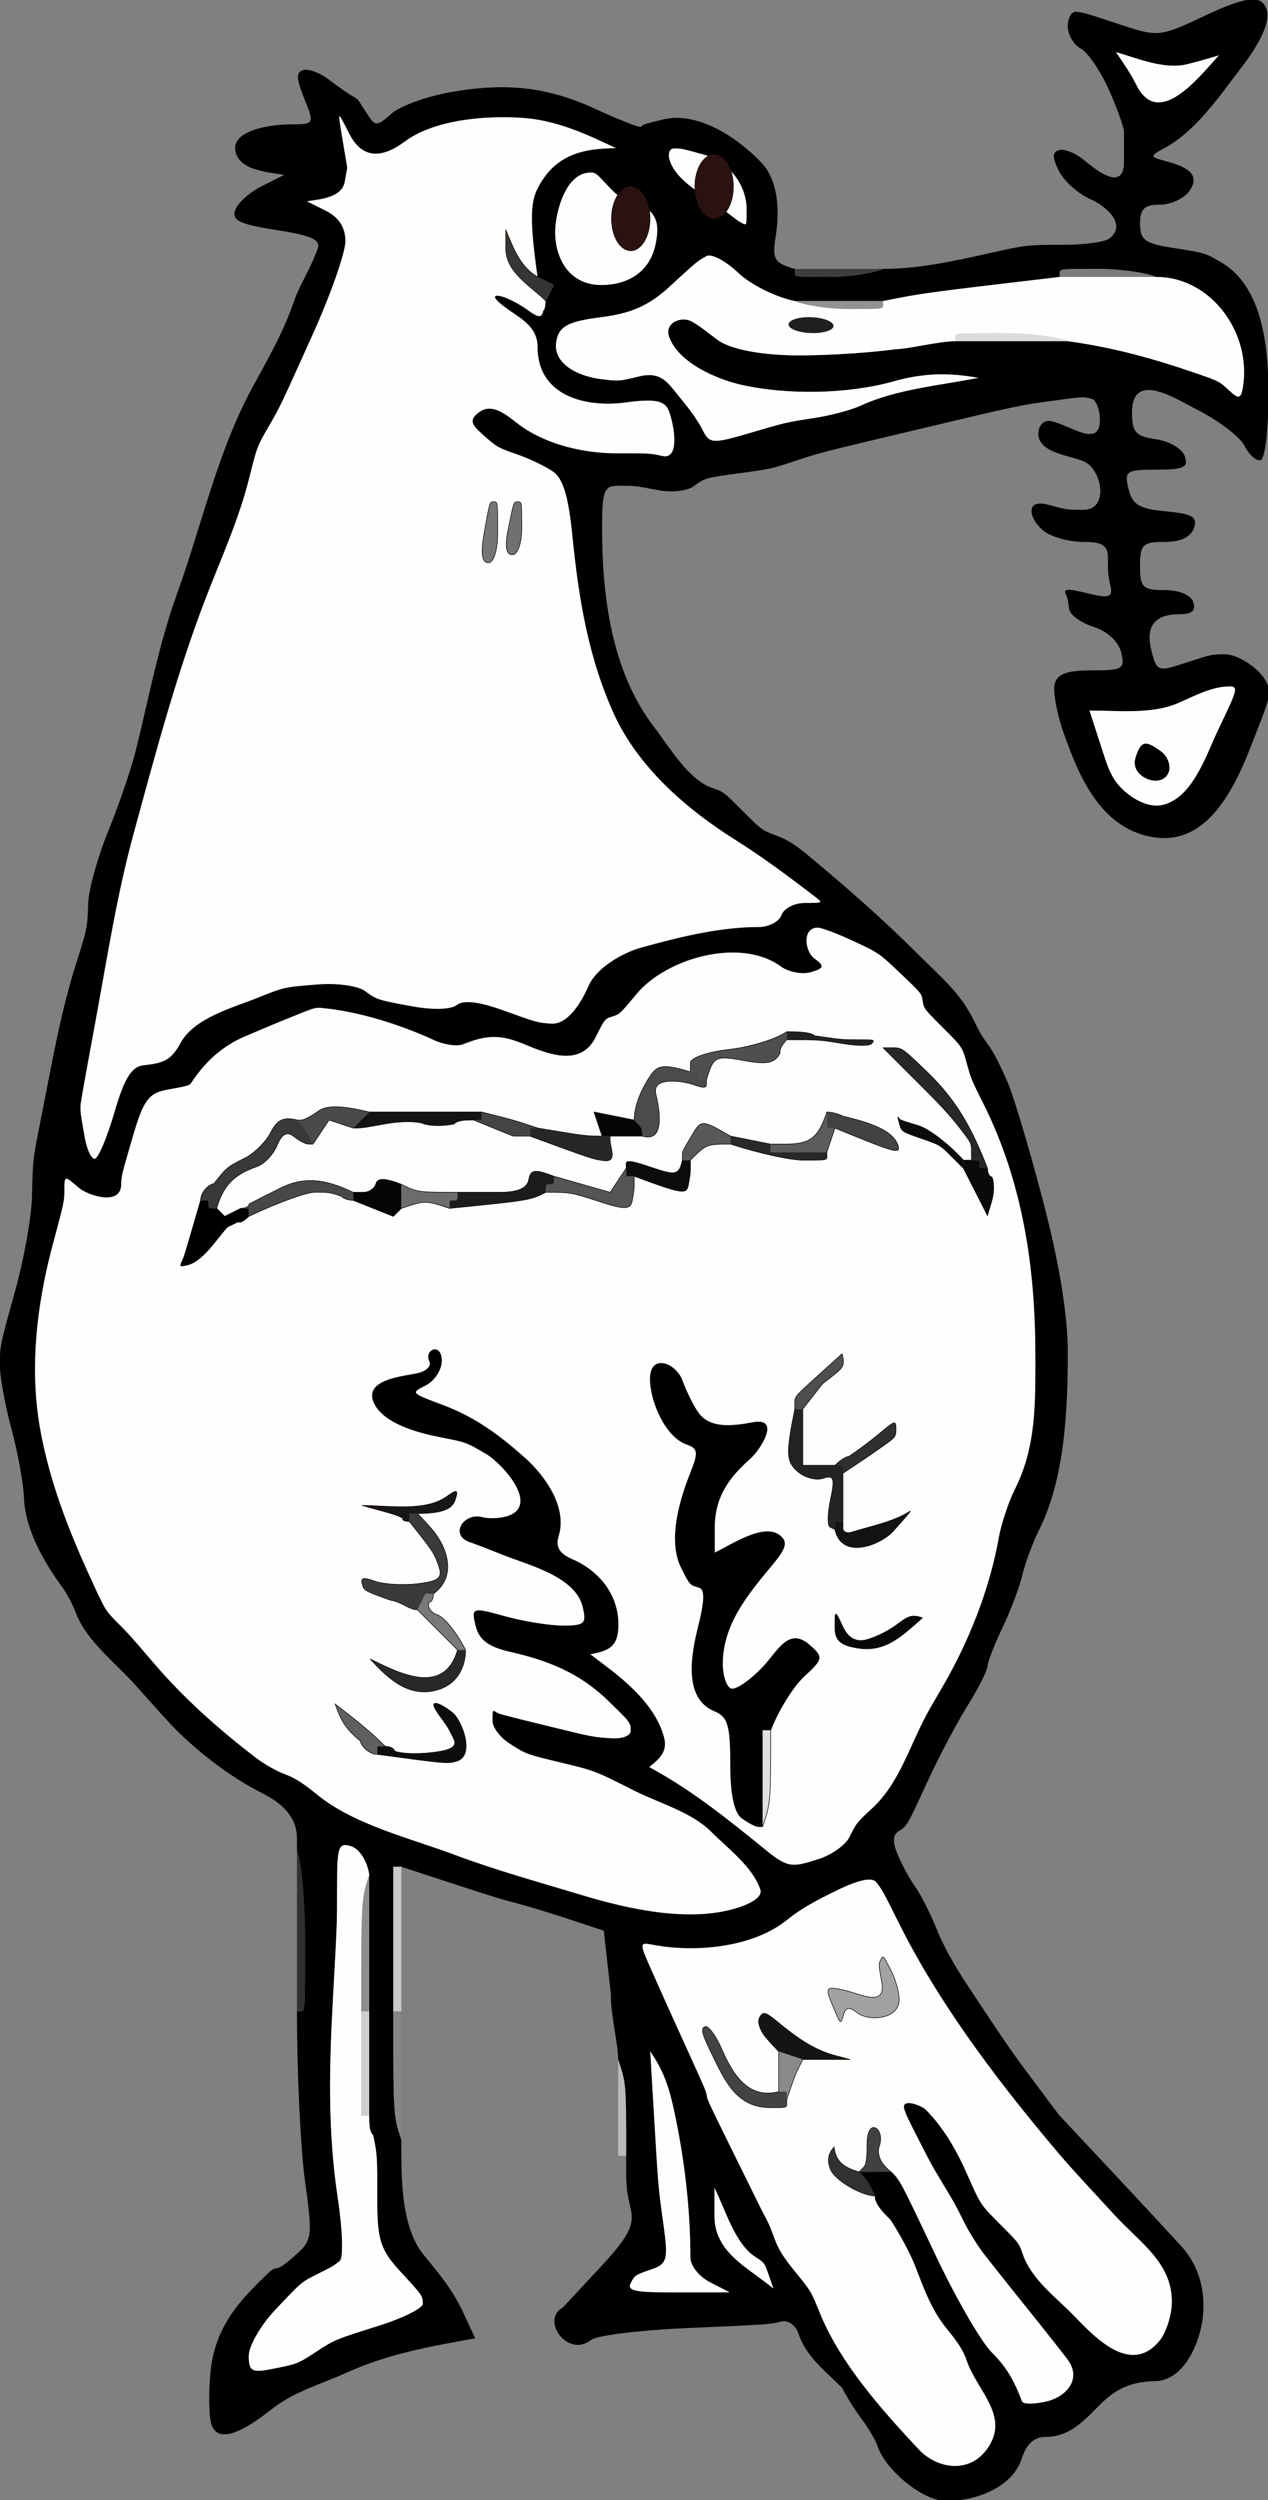 <?xml version="1.0" encoding="UTF-8" standalone="no"?>
<svg version="1.1" xmlns="http://www.w3.org/2000/svg" xmlns:xlink="http://www.w3.org/1999/xlink" width="270.72" height="533.76">
	<rect width="100%" height="100%" fill="#808080" stroke="none"/>
	<g id="dp_dp001" transform="matrix(1,0,0,1,-207.456,-215.157)">
		<path id="dp_path002" fill="black" fill-rule="evenodd" d="M 341.143,675.428 C 341.143,682.464 341.143,682.464 342.128,686.828 C 342.92,690.337 341.597,692.817 335.36,699.505 L 327.608,707.821 C 322.829,710.391 328.596,718.716 333.668,714.731 C 334.876,713.781 343.953,712.651 353.841,712.217 C 371.821,711.428 371.821,711.428 374.349,710.788 C 375.741,710.436 377.364,711.633 377.957,713.449 C 379.537,718.285 383.74,721.455 387.249,724.964 C 388.544,727.429 389.955,729.664 391.625,731.911 C 392.989,733.747 394.439,736.259 394.844,737.492 C 396.423,742.291 404.304,749.143 409.559,749.143 C 415.513,749.143 423.591,746.351 425.584,740.101 C 426.589,736.955 428.261,735.428 430.707,735.428 C 435.848,735.428 438.813,732.044 442.285,728.572 C 445.792,725.064 449.069,723.639 454.032,723.544 C 460.452,723.423 463.793,714.861 464.28,709.677 C 464.816,703.976 463.407,698.789 459.516,694.551 C 450.928,685.195 442.201,675.963 433.536,666.677 L 430.964,663.249 C 428.392,659.821 428.392,659.821 425.911,656.481 C 422.012,651.236 418.481,645.723 414.857,640.285 C 411.967,635.951 409.373,631.783 407.392,626.913 C 406.031,623.568 404.029,619.612 402.944,618.12 C 401.86,616.628 400.181,613.585 399.215,611.357 C 397.989,608.533 398.015,606.949 399.299,606.135 C 401.143,604.964 401.143,604.964 405.428,595.625 C 407.785,590.488 411.603,583.24 413.911,579.519 C 416.452,575.419 418.177,572.004 418.285,570.857 C 418.384,569.816 419.844,566.089 421.529,562.576 C 423.215,559.064 425.104,554.049 425.725,551.435 C 426.348,548.817 427.973,544.444 429.339,541.715 C 434.855,530.681 435.428,515.855 435.428,503.821 C 435.428,496.012 433.632,484.936 430.285,472.107 C 427.457,461.264 424.065,449.793 422.748,446.617 C 421.431,443.441 419.58,439.779 418.633,438.479 C 416.915,436.115 416.915,436.115 415.129,432.544 C 412.367,427.02 407.876,423.304 403.536,418.964 C 396.051,411.48 388.204,404.599 380.053,397.839 C 377.127,395.412 375.596,394.455 373.196,393.553 C 370.107,392.392 370.107,392.392 366,388.285 C 361.893,384.179 361.893,384.179 359.651,383.441 C 354.453,381.732 350.355,374.6 347.129,370.408 C 338.017,358.564 336,342.447 336,327.939 C 336,319.923 336.413,318.857 339.519,318.857 C 343.036,318.857 343.036,318.857 348.053,319.819 C 350.813,320.347 354.18,319.973 355.533,318.989 C 357.996,317.199 357.996,317.199 365.088,316.224 C 372.179,315.249 372.179,315.249 377.323,313.536 C 382.464,311.821 382.464,311.821 403.715,306.768 C 424.964,301.715 424.964,301.715 431.864,300.767 C 438.763,299.819 438.763,299.819 440.524,300.299 C 441.493,300.563 442.285,302.609 442.285,304.847 C 442.285,311.177 435.408,305.508 431.519,305.031 C 430.212,304.871 429.143,306.103 429.143,307.768 C 429.143,311.923 436.072,312.391 438.947,313.705 C 442.743,315.44 444.308,324 438.768,324 C 435.249,324 435.249,324 431.339,322.941 C 425.835,321.451 427.407,326.425 430.464,328.649 C 432.133,329.864 435.863,330.857 438.751,330.857 C 442.857,330.857 444,331.603 444,334.285 C 444,337.715 444,337.715 444.572,340.437 C 445.04,342.673 444.181,342.928 439.772,341.861 C 436.817,341.147 434.4,340.561 434.915,341.799 C 435.428,343.036 435.428,343.036 435.741,345.235 C 435.913,346.444 438.263,348.139 440.963,349 C 443.881,349.932 446.256,352.132 446.821,354.427 C 447.693,357.968 447.179,358.285 440.559,358.285 C 435.185,358.285 433.161,359.032 432.625,361.208 C 432.231,362.815 433.085,367.484 434.525,371.583 C 437.759,380.787 442.308,391.82 453.329,393.845 C 465.496,396.081 471.341,382.691 474.768,373.893 C 478.107,365.323 478.107,365.323 478.357,363.177 C 478.801,359.375 472.34,354.857 469.031,354.857 C 466.107,354.857 466.107,354.857 460.259,356.776 C 454.647,358.619 454.367,358.504 453.253,353.903 C 451.952,348.525 454.3,346.285 459.405,346.285 C 461.961,346.285 462.843,345.483 462.231,343.715 C 461.701,342.183 459.22,341.143 456.099,341.143 C 451.417,341.143 450.857,340.593 450.857,336 C 450.857,331.407 451.417,330.857 456.099,330.857 C 459.508,330.857 461.696,329.831 462.356,327.923 C 463.187,325.524 462.095,324.867 456.384,324.331 C 450.688,323.795 449.212,322.912 448.399,319.552 C 447.468,315.708 447.875,315.428 454.404,315.428 C 460.213,315.428 461.237,314.939 460.411,312.549 C 459.863,310.967 457.103,309.341 454.279,308.937 C 449.927,308.316 449.143,307.448 449.143,303.245 C 449.143,294.117 458.528,300.339 462.947,302.572 C 467.612,304.928 472.216,308.431 473.177,310.355 C 474.139,312.277 475.681,313.645 476.605,313.393 C 477.529,313.141 478.285,306.899 478.285,299.52 C 478.285,290.365 477.408,276.632 468.275,271.229 C 464.751,269.143 464.751,269.143 457.804,268.068 C 451.937,267.161 450.857,266.361 450.857,262.925 C 450.857,259.749 451.779,258.857 455.065,258.857 C 457.379,258.857 460.204,257.577 461.341,256.013 C 464.269,251.988 459.817,250.521 456.456,249.595 C 452.855,248.6 452.844,248.521 456.089,246.768 C 462.805,243.139 467.88,235.591 472.461,229.615 C 474.567,226.865 480.683,218.617 476.767,215.54 C 475.248,214.348 471.624,215.236 464.751,218.487 C 455.179,223.013 454.692,223.069 446.973,220.517 C 439.036,217.893 439.036,217.893 437.232,217.672 C 436.24,217.551 435.428,218.931 435.428,220.739 C 435.428,222.548 436.663,224.689 438.172,225.5 C 439.68,226.309 442.38,230.248 444.172,234.253 C 445.963,238.259 447.428,242.347 447.428,243.339 C 447.428,245.425 447.428,247.513 447.428,249.6 C 447.428,256.159 441.781,251.731 438.871,249.323 C 437.092,247.849 434.725,246.893 433.612,247.197 C 432.073,247.616 432.061,248.693 433.56,251.692 C 434.644,253.86 437.703,256.577 440.355,257.728 C 443.148,258.94 448.299,262.949 444.32,266.075 C 443.373,266.819 439.016,267.428 434.637,267.428 C 426.677,267.428 426.677,267.428 418.317,269.296 C 411.053,270.92 403.468,272.572 396,272.572 C 393.8,273.515 388.657,274.285 384.572,274.285 C 377.143,274.285 377.143,274.285 377.143,273.428 C 377.143,272.572 377.143,272.572 377.143,272.572 C 372.713,271.275 372.285,270.533 373.079,265.548 C 373.88,260.507 373.748,253.884 370.073,249.952 C 365.199,244.735 356.509,238.832 349.028,240.665 C 344.751,241.715 344.751,241.715 344.347,242.228 C 344.125,242.512 339.689,240.78 334.492,238.381 C 323.995,233.536 315.201,232.859 303.995,234.772 C 298.747,235.668 292.937,237.743 291.084,239.381 C 287.881,242.215 287.617,242.213 285.769,239.357 L 283.824,236.352 C 281.64,235.073 279.639,233.663 277.625,232.119 C 275.788,230.711 273.369,229.808 272.248,230.113 C 270.633,230.555 270.669,231.816 272.42,236.192 C 274.627,241.712 274.625,241.715 269.225,241.715 C 266.22,241.715 256.035,242.704 257.875,248.02 C 259.137,251.669 264.969,251.913 268.147,252.497 L 263.383,254.88 C 260.763,256.191 258.191,258.497 257.668,260.007 C 256.904,262.215 258.629,263.049 266.479,264.269 C 274.035,265.443 276.019,266.357 275.263,268.32 C 274.285,270.857 274.285,270.857 272.572,274.285 C 270.857,277.715 270.857,277.715 269.911,280.375 C 267.723,286.525 264.367,292.319 261.256,298.044 C 253.952,311.492 250.432,327.597 245.232,342 C 241.281,352.944 239.205,364.353 236.392,375.608 C 235.449,379.379 232.831,387.013 230.572,392.572 C 228.313,398.129 226.384,405.072 226.285,408 C 226.107,413.323 226.107,413.323 223.715,420.857 C 220.271,431.705 218.409,442.959 216.179,454.107 C 214.464,462.677 214.464,462.677 214.285,470.572 C 214.187,474.912 212.604,483.865 210.768,490.464 C 207.428,502.464 207.428,502.464 207.428,506.751 C 207.428,509.108 208.545,515.199 209.911,520.285 C 211.276,525.373 212.473,531.931 212.572,534.857 C 212.803,541.721 216.848,548.667 220.795,554.093 C 221.741,555.393 223.017,557.808 223.632,559.461 C 225.881,565.503 232.391,570.425 236.572,575.143 C 241.024,580.167 243.821,583.249 244.964,584.392 C 250.128,589.556 256.995,594.784 263.535,598.053 C 267.419,599.995 270.857,602.971 270.857,607.607 C 270.857,608.572 270.857,610.285 270.857,610.285 C 271.8,612.485 272.572,621.1 272.572,629.428 C 272.572,644.572 272.572,644.572 271.715,644.572 C 270.857,644.572 270.857,644.572 270.857,644.572 C 270.857,657.871 271.64,674.261 272.596,680.997 C 274.193,692.24 274.06,693.491 270.972,696.247 C 268.355,698.583 267.377,699.289 266.572,699.428 C 265.536,699.608 265.536,699.608 262.107,703.036 C 256.616,708.527 253.139,713.815 252.379,721.809 C 251.955,726.267 252.065,731.236 252.624,732.852 C 254.537,738.379 263.395,731.108 265.813,729.253 C 270.505,725.657 276.348,724.049 281.668,721.632 C 290.323,717.699 299.619,716.057 308.911,714.391 L 306.36,708.896 C 304.147,704.125 301.349,700.74 298.028,696.736 C 292.912,690.572 293.143,679.665 293.143,672 C 291.428,666.857 291.428,666.857 291.428,644.572 L 291.428,613.715 L 293.143,613.715 C 313.536,620.392 313.536,620.392 317.143,621.339 C 323.637,623.043 329.985,625.285 336.368,627.359 L 337.899,641.108 C 337.715,644.572 339.428,651.428 339.428,654.857 C 341.143,660 341.143,660 341.143,675.428 Z M 389.317,415.851 C 386.108,414.361 382.827,413.143 382.027,413.143 C 378.619,413.143 379.173,418.269 381.268,419.823 C 383.463,421.449 383.356,421.848 380.508,422.668 C 378.685,423.192 375.824,422.625 374.152,421.409 C 365.588,415.181 349.761,419.6 343.327,427.323 C 339.735,431.632 339.735,431.632 338.135,432.137 C 336.536,432.643 336.536,432.643 334.553,436.608 C 331.333,443.047 324.223,440.028 319.243,437.967 C 314.121,435.847 311.129,436.124 306.297,438.048 C 305.047,438.547 302.307,438.16 300.208,437.191 C 293.028,433.875 284.191,431.063 276.324,430.316 C 274.755,430.167 274.755,430.167 270.144,432.031 C 265.536,433.893 265.536,433.893 259.715,436.375 C 254.853,438.448 251.177,441.833 248.311,446.207 C 247.872,446.877 247.872,446.877 243.156,447.744 C 239.201,448.471 238.029,450.02 235.881,457.359 C 233.323,466.107 233.323,466.107 233.271,468.085 C 233.152,472.672 226.087,470.263 224.304,468.687 C 221.377,466.097 221.143,466.103 221.143,468.749 C 221.143,471.608 221.143,471.608 218.661,480.857 C 215.239,493.611 213.616,507.348 216,520.464 C 217.969,531.297 221.828,541.352 226.375,551.323 C 229.893,559.036 229.893,559.036 232.464,561.608 C 234.751,563.893 235.588,564.825 240,570 C 246.671,577.823 253.901,584.219 262.032,590.489 C 263.68,591.76 266.38,593.303 268.032,593.919 C 270.363,594.785 271.957,595.785 275.143,598.375 C 283.1,604.845 294.861,607.613 304.285,611.143 C 313.355,614.54 322.504,617.061 331.76,619.851 C 341.575,622.807 354.415,625.687 364.531,622.657 C 368.408,621.497 370.349,619.993 369.847,618.54 C 368.143,613.617 362.939,609.796 359.323,606.179 C 355.091,601.948 348.204,600.084 342.947,597.428 C 334.464,593.143 334.464,593.143 327.131,591.379 C 319.795,589.616 319.795,589.616 316.24,587.315 C 314.285,586.049 312.685,583.951 312.685,582.651 C 312.685,580.285 312.685,580.285 313.289,580.715 C 313.893,581.143 313.893,581.143 324,583.625 C 334.107,586.107 334.107,586.107 338.139,586.352 C 340.357,586.487 342.172,585.763 342.172,584.745 C 342.172,582.893 342.172,582.893 337.157,578.053 C 331.101,572.208 324.403,569.583 316.267,567.736 C 311.807,566.723 309.791,565.203 309.081,562.32 C 308.111,558.377 308.213,558.344 315.297,560.299 C 319.259,561.392 324.841,562.285 327.701,562.285 C 332.321,562.285 332.792,561.827 331.911,558.184 C 330.329,551.644 320.184,549.209 314.751,547.036 C 310.464,545.323 310.464,545.323 307.692,544.32 C 303.492,542.8 306.512,538.173 310.288,539.108 C 312.272,539.599 315.163,539.345 316.715,538.544 C 322.217,535.705 314.435,527.396 311.336,525.569 C 307.036,523.036 307.036,523.036 301.715,522 C 297.292,521.139 289.632,519.265 287.417,514.833 C 284.839,509.679 293.691,509.059 296.704,508.369 C 298.563,507.945 299.68,506.788 299.185,505.799 C 297.976,503.38 301.715,501.708 301.715,505.715 C 301.715,507.6 300.212,509.915 298.375,510.857 C 295.036,512.572 295.036,512.572 301.893,515.143 C 308.868,517.759 313.857,521.444 319.407,526.364 C 323.655,530.131 328.548,536.837 326.699,543.004 C 325.96,545.467 326.768,546.861 329.655,548.115 C 335.296,550.563 339.428,555.569 339.428,562.013 C 339.428,566.763 337.36,567.592 333.343,568.301 L 337.153,571.204 C 342.089,574.964 347.671,580.021 349.215,586.292 C 349.943,589.249 347.98,590.832 345.947,592.431 C 355.271,597.484 362.929,603.697 371.143,610.375 C 375.735,614.109 376.803,613.881 382.324,612.103 C 385.075,611.217 388.017,609.108 388.863,607.417 C 390.4,604.343 390.4,604.343 393.772,601.212 C 399.425,595.963 401.616,588.268 405.168,581.575 C 405.943,580.115 405.943,580.115 408.596,575.575 C 414.32,565.783 418.779,554.608 420.768,543.428 C 421.288,540.501 422.832,535.872 424.196,533.143 C 428.792,523.952 428.572,514.667 428.572,504.575 C 428.572,485.864 425.919,467.659 417.428,450.677 C 414.857,445.536 414.857,445.536 413.911,442.107 C 412.964,438.677 412.964,438.677 408.857,434.572 C 404.751,430.464 404.751,430.464 404.512,428.851 C 404.273,427.237 404.273,427.237 399.713,422.899 C 395.155,418.56 395.155,418.56 389.317,415.851 Z M 322.285,274.285 C 320.697,262.988 320.684,258.632 322.231,255.539 C 325.839,248.321 331.705,246.857 339.249,246.857 C 332.745,243.748 326.307,240.745 318.967,240.255 C 311.213,239.736 300.248,240.568 293.795,245.356 C 289.165,248.792 284.907,249.236 282.076,243.671 C 279.428,238.464 279.428,238.464 280.5,244.804 C 281.571,251.143 281.571,251.143 281.533,251.143 C 281.496,251.143 281.496,251.143 281.001,253.947 C 280.389,257.413 275.513,257.632 272.795,258.112 L 276.969,260.199 C 279.756,261.592 281.143,263.74 281.143,266.661 C 281.143,269.068 278.016,277.979 274.196,286.464 C 267.249,301.893 267.249,301.893 264.768,306.179 C 262.285,310.464 262.285,310.464 260.572,317.323 C 258.357,326.176 254.568,334.399 251.3,342.899 C 245.036,359.203 240.484,376.416 235.893,393.249 C 232.416,406 230.385,419.005 228,432 C 224.572,450.677 224.572,450.677 224.572,451.715 C 224.572,452.751 224.572,452.751 225.459,457.873 C 225.948,460.691 226.984,462.823 227.761,462.611 C 228.539,462.399 230.427,457.903 231.956,452.619 C 234.041,445.413 235.587,442.923 238.136,442.649 C 242.232,442.211 244.027,441.64 246.017,437.927 C 248.927,432.508 257.289,430.333 262.564,428.212 C 268.165,425.96 268.165,425.96 275.399,425.392 C 279.376,425.079 283.827,425.692 285.287,426.753 C 287.943,428.685 287.943,428.685 295.419,430.063 C 299.863,430.88 303.748,430.769 304.996,429.788 C 306.381,428.701 309.656,429.057 314.603,430.836 C 322.107,433.536 322.107,433.536 325.029,433.764 C 328.965,434.073 331.859,428.651 333.192,425.632 C 334.905,421.749 340.508,418.591 344.392,417.519 C 352.397,415.308 361.059,413.143 369.387,413.143 C 371.621,413.143 373.851,411.985 374.34,410.572 C 374.831,409.157 377.069,408 379.317,408 C 383.404,408 383.404,408 381.04,406.196 C 375.669,402.096 370.265,398.052 364.539,394.457 C 354.053,387.875 343.744,378.912 338.572,367.536 C 333.043,355.373 331.013,342.537 329.703,329.365 C 328.877,321.072 327.681,317.189 325.507,315.74 C 323.833,314.625 320.484,313.021 318.064,312.175 C 313.663,310.635 313.663,310.635 310.528,307.863 C 307.979,305.608 307.817,304.755 309.667,303.303 C 312.849,300.801 316.341,304.595 318.952,306.381 C 324.601,310.245 332.244,312 339,312 C 346.285,312 346.285,312 348.857,312.572 C 353.183,313.533 351.096,304.321 350.133,302.464 C 349.155,300.575 346.939,300.221 341.061,301.017 C 332.437,302.185 322.285,299.625 322.285,289.236 C 322.285,283.967 317.088,282.545 313.893,279.519 C 312.775,278.459 313.012,278.112 314.575,278.52 C 315.891,278.864 318.333,280.139 320,281.351 C 322.444,283.128 323.124,283.156 323.516,281.492 C 324,281.143 324,279.428 324,279.428 L 325.715,276 Z M 397.715,678.857 C 399.608,680.751 399.608,680.751 407.323,697.036 C 411.565,705.993 416.884,715.169 419.143,717.428 C 422.504,720.789 423.953,723.56 425.604,727.887 C 425.857,728.551 428.261,728.563 430.947,727.913 C 435.317,726.856 438.576,722.975 435.365,718.784 C 431.445,713.663 427.355,708.672 423.339,703.625 C 420,699.428 420,699.428 417.643,696.429 C 416.347,694.779 414.417,691.693 413.357,689.571 C 411.428,685.715 411.428,685.715 408.857,681.428 C 406.285,677.143 406.285,677.143 403.715,672.089 C 401.143,667.036 401.143,667.036 400.628,665.575 C 399.703,662.944 404.292,664.84 405.02,665.575 C 408.939,669.537 411.687,674.392 413.919,679.461 C 416.751,685.893 416.751,685.893 420.857,690 C 424.964,694.107 424.964,694.107 425.809,696.565 C 427.649,701.916 433.133,705.891 436.888,709.804 C 441.529,714.641 448.98,722.252 455,715.028 C 456.493,713.237 457.715,709.435 457.715,706.58 C 457.715,698.215 450.987,694.012 445.536,688.107 C 435.74,677.495 435.045,676.719 430.964,671.821 C 419.416,657.964 407.708,642.272 399.6,626.057 C 396,618.857 396,618.857 394.66,617.035 C 393.751,615.797 391.024,616.319 386.177,618.659 C 380.964,621.176 378.084,622.879 375.508,624.967 C 368.108,630.967 355.785,632.025 346.743,630.285 C 343.772,629.715 343.933,630.077 346.653,636.196 C 349.536,642.677 349.536,642.677 353.821,652.107 C 358.107,661.536 358.107,661.536 358.285,662.572 C 358.464,663.608 358.464,663.608 364.285,675.428 C 370.107,687.249 370.107,687.249 370.881,688.711 C 371.657,690.172 371.657,690.172 372.775,693.175 C 373.643,695.505 374.643,697.1 377.232,700.285 C 380.572,704.392 380.572,704.392 382.375,708.857 C 386.779,719.755 395.591,729.616 403.515,738.103 C 407.452,742.32 414.327,743.443 418.204,738.113 C 423.332,731.06 416.169,725.704 413.911,719.143 C 413.173,717.001 412.224,715.483 409.625,712.285 C 406.157,708.021 404.688,703.419 402.677,698.392 C 401.735,696.035 399.461,691.832 397.625,689.053 C 396,687.428 394.285,685.715 394.285,684 C 392.572,680.572 392.572,680.572 390.857,678.857 Z M 377.143,279.428 C 373.144,278.644 367.728,275.944 365.059,273.405 C 362.4,270.873 359.361,269.264 358.308,269.829 C 356.435,270.835 356.261,270.977 350.464,276.316 C 346.073,280.36 342.289,282.06 335.872,282.873 C 329.027,283.741 327.024,284.719 326.332,287.528 C 324.987,292.992 331.385,295.549 335.623,296.076 C 339.608,296.572 339.608,296.572 343.756,295.555 C 348.82,294.313 350.023,296.907 353.019,300.519 C 355.109,303.04 356.624,305.248 357.597,307.195 C 358.917,309.835 359.8,309.883 367.151,307.712 C 375.249,305.323 375.249,305.323 381.428,304.375 C 384.827,303.855 389.215,302.684 391.18,301.773 C 398.793,298.243 408.131,297.455 416.329,295.823 C 409.92,294.692 404.643,294.787 398.288,296.572 C 388.515,299.316 375.719,299.525 365.821,297.339 C 360.463,296.156 352.216,292.56 350.304,287.036 C 349.272,284.056 352.973,282.507 355.255,283.863 C 356.751,284.751 356.751,284.751 360.531,287.632 C 362.936,289.464 368.239,290.679 375.103,290.971 C 381.037,291.223 391.639,290.657 398.661,289.715 C 401.143,289.715 408,288 411.428,288 L 435.428,288 C 445.081,289.315 453.739,291.708 462.857,294.857 C 467.821,296.572 467.821,296.572 470.06,298.68 C 471.844,300.36 472.395,300.24 472.773,298.091 C 474.827,286.461 466.165,274.285 454.285,274.285 C 452.085,273.343 446.557,272.572 442,272.572 C 433.715,272.572 433.715,272.572 433.715,273.428 C 433.715,274.285 433.715,274.285 433.715,274.285 C 404.572,277.715 404.572,277.715 396,279.428 Z M 286.285,615.428 C 285.901,612.597 284.275,609.985 282.519,609.377 C 279.804,608.437 279.428,609.376 279.428,617.101 C 279.428,625.893 279.428,625.893 278.572,641.323 C 277.757,655.987 277.372,669.919 279.576,684.464 C 280.6,691.22 280.793,697.255 280.004,697.873 C 278.572,699 278.572,699 275.191,700.691 C 271.809,702.381 271.809,702.381 266.191,708.352 C 263.1,711.635 260.572,716.035 260.572,718.128 C 260.572,721.461 261.224,721.804 265.804,720.879 C 271.036,719.821 271.036,719.821 274.972,717.247 C 278.907,714.672 278.907,714.672 288.311,711.704 C 293.483,710.072 297.715,707.968 297.715,707.029 C 297.715,705.323 297.715,705.323 292.857,700.049 C 288.709,695.547 288,693.349 288,685.012 C 288,675.249 288,675.249 287.143,671.053 C 286.285,670.285 286.285,668.572 286.285,666.857 L 286.285,644.572 Z M 467.496,371.053 C 471.551,362.563 471.956,361.715 469.979,361.715 C 466.172,361.715 462.443,363.771 459.016,365.257 C 453.348,367.716 446.124,366.857 440.067,366.857 L 442.033,372.947 C 444,379.036 444,379.036 444.98,380.905 C 446.707,384.203 451.796,387.963 455.723,386.996 C 462.137,385.417 464.963,376.357 467.496,371.053 Z M 336.924,254.481 C 334.728,252.14 334.54,252 333.584,252 C 328.633,252 326.623,258.957 326.137,262.632 C 325.292,269.031 328.253,276 335.825,276 C 341.613,276 346.281,273.163 347.461,267.109 C 348.487,261.847 347.085,259.908 342.339,258.125 C 339.249,256.964 339.249,256.964 336.924,254.481 Z M 351.335,665.599 C 350.271,660.677 349.079,657.185 346.285,653.143 L 347.143,667.625 C 348,682.107 348,682.107 349.131,690.244 C 350.141,697.529 349.879,698.515 346.619,699.643 C 342.976,700.904 342.976,700.904 342.06,702.737 C 341.143,704.572 344.919,704.572 352.196,704.572 L 363.249,704.572 L 359.053,702.429 C 356.745,701.249 354.857,698.896 354.857,697.196 C 354.857,686.679 353.555,675.868 351.335,665.599 Z M 357.615,248.14 C 352.964,246.857 352.964,246.857 351.339,246.857 C 350.445,246.857 350.024,247.924 350.403,249.228 C 351.753,253.875 357.863,256.775 361.536,259.625 C 364.964,262.285 364.964,262.285 365.911,262.8 C 366.857,263.315 366.857,263.315 366.857,259.917 C 366.857,254.455 362.951,249.612 357.615,248.14 Z M 460.964,228.857 C 456.068,230.081 450.388,227.641 445.715,226.285 C 447.3,228.576 448.839,230.82 450.088,233.319 C 454.868,242.88 463.644,231.357 467.684,226.972 C 465.457,227.667 463.228,228.291 460.964,228.857 Z M 368.765,697.043 C 364.323,694.199 362.347,686.919 360,682.285 L 360,688.285 C 360,696.124 367.191,699.272 372.577,703.764 L 371.625,701.013 C 370.673,698.264 370.673,698.264 368.765,697.043 Z "/>
		<path id="dp_path003" fill="black" fill-rule="evenodd" d="M 455.333,375.568 C 452.093,373.211 451.036,373.121 449.86,377.015 C 448.6,381.188 455.668,383.816 457.004,379.957 C 457.487,378.563 456.736,376.587 455.333,375.568 Z "/>
		<path id="dp_path004" fill="black" fill-rule="evenodd" d="M 372,584.572 C 373.541,580.447 376.729,575.281 379.087,573.093 C 383.176,569.296 383.231,568.991 380.303,566.4 C 375.845,562.457 373.521,567.721 370.359,571.069 C 367.668,573.916 364.623,576.015 363.591,575.732 C 362.559,575.451 361.715,573.041 361.715,570.379 C 361.715,561.815 367.307,555.276 372.423,549.111 C 375.301,545.643 375.625,544.317 373.923,542.98 C 370.457,540.256 363.356,545.171 360,546.728 L 360,541.337 C 360,534.697 363.089,530.541 367.737,526.431 C 369.556,524.821 374.248,517.773 368.285,518.857 C 364.541,519.537 359.191,520.46 356.572,516.857 C 355.543,515.443 353.983,512.308 353.104,509.892 C 351.771,506.225 346.285,504.052 346.285,509.585 C 346.285,514.108 349.412,521.896 354.105,523.52 C 356.512,524.352 356.641,525.255 354.961,529.453 C 352.68,535.157 349.968,543.936 352.935,549.871 C 354.767,553.535 354.767,553.535 356.647,554.047 C 358.032,554.424 357.996,556.688 356.513,562.659 C 355.192,567.98 353.244,577.647 359.961,580.433 C 362.872,581.641 363.428,583.453 363.428,591.715 C 363.428,598.301 364.244,602.152 365.893,603.351 C 367.248,604.336 368.791,605.143 369.321,605.143 C 370.285,605.143 370.285,605.143 370.285,605.143 L 370.285,584.572 Z "/>
		<path id="dp_path005" fill="black" fill-rule="evenodd" d="M 250.285,471.428 C 246.857,483.249 246.857,483.249 246.343,484.415 C 245.828,485.58 245.828,485.58 247.289,485.272 C 250.755,484.541 253.637,479.692 256,477.143 L 258.285,476 C 258.857,476.572 260.572,474.857 260.572,474.857 L 260.572,473.143 L 258.857,473.143 L 255.428,474.857 L 253.715,473.143 C 252,473.143 252,473.143 252,472.285 C 252,471.428 252,471.428 251.143,471.428 C 250.285,471.428 250.285,471.428 250.285,471.428 Z "/>
		<path id="dp_path006" fill="#040404" fill-rule="evenodd" d="M 293.143,468 C 289.609,466.635 288.068,466.608 287.715,467.904 C 287.443,468.9 286.239,469.715 285.039,469.715 C 284.572,469.715 282.857,469.715 282.857,469.715 L 282.857,471.428 L 291.428,474.857 L 293.143,473.143 C 293.143,469.715 293.143,469.715 293.143,468 Z "/>
		<path id="dp_path007" fill="#050505" fill-rule="evenodd" d="M 342.857,454.285 L 334.285,452.572 L 336,457.715 L 337.715,457.715 C 341.143,457.715 341.143,457.715 344.572,457.715 C 344.572,456 344.572,456 342.857,454.285 Z "/>
		<path id="dp_path008" fill="#080808" fill-rule="evenodd" d="M 392.313,565.277 C 390.185,565.8 388.493,564.833 387.392,562.465 C 385.715,558.857 385.715,558.857 385.715,562.592 C 385.715,565.444 386.943,566.501 390.915,567.069 C 396.728,567.9 400.391,564.072 404.392,560.572 C 401.935,559.649 401.051,560.483 398.832,562.096 C 396.909,563.495 394.216,564.808 392.313,565.277 Z "/>
		<path id="dp_path009" fill="#0a0a0a" fill-rule="evenodd" d="M 413.143,462.857 L 413.143,464.572 L 418.285,474.677 L 419.217,471.488 C 419.729,469.733 419.729,467.46 419.217,466.435 C 418.285,466.285 418.285,464.572 418.285,464.572 C 416.572,464.572 416.572,464.572 416.572,463.715 C 416.572,462.857 416.572,462.857 415.715,462.857 C 414.857,462.857 414.857,462.857 414.857,462.857 Z "/>
		<path id="dp_path010" fill="#0b0b0b" fill-rule="evenodd" d="M 413.143,462.857 C 410.083,459.477 405.785,456.165 403.593,455.499 C 399.608,454.285 399.608,454.285 399.324,453.857 C 399.039,453.428 399.039,453.428 399.491,455.085 C 399.943,456.74 399.943,456.74 404.061,458.175 C 408.179,459.608 408.179,459.608 410.661,462.089 C 411.428,462.857 413.143,464.572 413.143,464.572 Z "/>
		<path id="dp_path011" fill="#0c0c0c" fill-rule="evenodd" d="M 353.143,462.857 C 352.423,466.013 351.784,466.175 346.743,464.471 C 343.663,463.431 341.143,462.579 341.143,463.575 C 341.143,464.572 341.143,464.572 341.143,464.572 L 341.143,466.285 L 342.857,466.285 C 353.271,470.132 354.056,470.252 354.443,468.063 C 354.857,465.715 354.857,465.715 354.857,464.285 C 354.857,464.572 354.857,462.857 354.857,462.857 Z "/>
		<path id="dp_path012" fill="#0d0d0d" fill-rule="evenodd" d="M 288,589.715 C 302.911,591.725 302.911,591.725 304.884,591.188 C 308.999,590.065 306.092,582.505 304.115,580.857 C 302.007,579.101 298.183,577.144 301.153,581.229 C 303.085,583.885 303.085,583.885 304.28,586.275 C 305.16,588.035 303.929,588.84 299.601,589.335 C 296.372,589.705 292.827,589.556 291.721,589.004 C 291.428,588 289.715,588 289.715,588 L 288,588 Z "/>
		<path id="dp_path013" fill="#131313" fill-rule="evenodd" d="M 286.285,452.572 L 282.857,456 C 284.751,456 284.751,456 290.083,455.041 C 293.016,454.515 296.488,454.515 297.797,455.041 C 299.107,455.568 302.067,455.615 304.375,455.143 C 305.143,454.285 306.857,454.285 308.572,454.285 L 310.285,454.285 L 310.285,452.572 Z "/>
		<path id="dp_path014" fill="#131313" fill-rule="evenodd" d="M 385.715,541.715 C 387.143,548.287 395.471,545.096 398.264,541.952 C 400.96,538.92 402.285,537.428 401.625,537.857 C 398.117,540.131 393.223,541.021 389.232,542.285 C 388.24,542.6 387.428,542.215 387.428,541.428 C 387.428,541.715 387.428,540 387.428,540 L 385.715,540 Z "/>
		<path id="dp_path015" fill="#141414" fill-rule="evenodd" d="M 378.857,654.857 L 388.964,654.857 L 385.715,654 C 381.149,652.796 377.276,649.973 373.693,647.005 C 370.809,644.617 370.321,644.5 369.565,646.012 C 369.095,646.955 369.835,648.944 371.212,650.435 C 372,651.428 373.715,653.143 373.715,653.143 Z "/>
		<path id="dp_path016" fill="#161616" fill-rule="evenodd" d="M 296.572,538.285 C 301.564,538.285 303.911,537.467 304.597,535.483 C 305.384,533.207 305.063,533.045 302.891,534.624 C 298.284,537.975 290.283,536.572 284.751,536.572 L 288.401,537.584 C 292.052,538.597 292.052,538.597 293.455,539.299 C 293.143,540 294.857,540 294.857,540 L 294.857,538.285 Z "/>
		<path id="dp_path017" fill="#1c1c1c" fill-rule="evenodd" d="M 325.715,466.285 C 321.637,464.711 320.725,464.84 320.336,467.052 C 320.023,468.825 317.98,469.715 314.219,469.715 C 311.764,469.715 309.311,469.715 306.857,469.715 C 306.857,469.715 305.143,469.715 305.143,469.715 C 305.143,471.428 305.143,471.428 304.285,471.428 C 303.428,471.428 303.428,471.428 303.428,472.285 C 303.428,473.143 303.428,473.143 303.428,473.143 C 320.572,471.428 320.572,471.428 324,469.715 C 324,468 324,468 324.857,468 C 325.715,468 325.715,468 325.715,467.143 C 325.715,466.285 325.715,466.285 325.715,466.285 Z "/>
		<path id="dp_path018" fill="#1f1f1f" fill-rule="evenodd" d="M 385.403,284.572 C 385.145,283.629 382.796,282.857 380.181,282.857 C 377.568,282.857 375.604,283.629 375.819,284.572 C 376.032,285.515 378.383,286.285 381.039,286.285 C 383.696,286.285 385.66,285.515 385.403,284.572 Z "/>
		<path id="dp_path019" fill="#212121" fill-rule="evenodd" d="M 375.428,435.428 L 375.428,437.143 C 382.464,437.143 382.464,437.143 387.608,438 C 390.436,438.472 393.096,438.472 393.519,438 C 394.285,437.143 394.285,437.143 390.768,437.143 C 387.249,437.143 387.249,437.143 381.339,436.285 C 380.572,435.428 377.143,435.428 375.428,435.428 Z "/>
		<path id="dp_path020" fill="#232323" fill-rule="evenodd" d="M 377.143,516 C 375.233,525.584 375.303,527.164 377.721,529.303 C 379.229,530.637 381.695,531.304 383.199,530.783 C 385.467,529.997 385.735,530.759 384.773,535.249 C 384.135,538.227 384.085,540.9 384.664,541.189 C 385.715,541.715 385.715,541.715 385.715,541.715 L 385.715,540 L 387.428,540 L 387.428,529.715 L 387.428,528 L 385.715,528 L 378.857,528 L 378.857,516 Z "/>
		<path id="dp_path021" fill="#272727" fill-rule="evenodd" d="M 418.285,464.572 C 415.057,456.333 411.88,450.276 405.535,444.152 C 400.048,438.857 400.048,438.857 398.024,438.857 C 397.715,438.857 396,438.857 396,438.857 C 400.964,443.821 400.964,443.821 405.428,448.285 C 407.912,450.768 410.239,453.2 412.375,455.983 C 414.857,459.215 414.857,459.215 414.857,461.036 C 414.857,461.143 414.857,462.857 414.857,462.857 C 414.857,462.857 414.857,462.857 415.715,462.857 C 416.572,462.857 416.572,462.857 416.572,463.715 C 416.572,464.572 416.572,464.572 418.285,464.572 Z "/>
		<path id="dp_path022" fill="#272727" fill-rule="evenodd" d="M 322.285,456 L 320.572,456 L 320.572,457.715 C 334.107,462.677 334.107,462.677 336.425,462.96 C 339.339,463.312 337.715,460.144 337.715,458.572 C 337.715,457.715 337.715,457.715 337.715,457.715 L 336,457.715 C 332.572,457.715 332.572,457.715 322.285,456 Z "/>
		<path id="dp_path023" fill="#282828" fill-rule="evenodd" d="M 305.143,567.428 C 302.243,577.291 292.799,572.489 286.464,569.323 C 290.371,573.635 295.012,577.991 301.383,575.785 C 305.105,574.496 306.857,571.04 306.857,567.428 Z "/>
		<path id="dp_path024" fill="#282828" fill-rule="evenodd" d="M 363.428,457.715 L 363.428,459.428 C 369.184,461.315 376.168,462.857 378.947,462.857 C 384,462.857 384,462.857 384,462 C 384,461.143 384,461.143 384,461.143 L 372,461.143 L 372,459.428 Z "/>
		<path id="dp_path025" fill="#2f2f2f" fill-rule="evenodd" d="M 387.428,529.715 C 392.572,526.285 392.572,526.285 395.657,524.12 C 398.743,521.953 398.743,521.953 398.743,520.12 C 398.743,518.285 398.407,518.567 395.229,521.215 C 393.296,522.825 390.364,525.011 388.715,526.072 C 387.428,526.285 385.715,528 385.715,528 L 387.428,528 Z "/>
		<path id="dp_path026" fill="#303030" fill-rule="evenodd" d="M 270.857,610.285 L 270.857,644.572 C 270.857,644.572 270.857,644.572 271.715,644.572 C 272.572,644.572 272.572,644.572 272.572,629.428 C 272.572,621.1 271.8,612.485 270.857,610.285 Z "/>
		<path id="dp_path027" fill="#313131" fill-rule="evenodd" d="M 390.857,678.857 C 387.675,677.927 385.887,676.707 385.536,673.536 C 384.309,674.961 384.005,676.205 384.668,678.12 C 385.556,680.687 391.531,684 394.285,684 C 392.572,680.572 392.572,680.572 390.857,678.857 Z "/>
		<path id="dp_path028" fill="#353535" fill-rule="evenodd" d="M 322.285,274.285 C 318.48,272.184 316.999,267.941 315.428,264.179 L 315.428,268.185 C 315.428,273.349 320.805,276.235 324,279.428 L 325.715,276 Z "/>
		<path id="dp_path029" fill="#393939" fill-rule="evenodd" d="M 270.857,454.285 C 268.092,453.532 266.599,454.232 265.257,456.915 C 264.252,458.925 261.739,461.416 259.673,462.449 C 255.919,464.327 255.919,464.327 253.103,467.877 C 252,468 250.285,469.715 250.285,471.428 C 250.285,471.428 250.285,471.428 251.143,471.428 C 252,471.428 252,471.428 252,472.285 C 252,473.143 252,473.143 253.715,473.143 C 255.139,468.239 257.431,465.923 262.311,464.233 C 263.872,463.693 265.812,461.653 266.623,459.703 C 267.647,457.235 268.727,456.653 270.176,457.792 C 271.323,458.692 272.716,459.428 273.273,459.428 C 274.285,459.428 274.285,459.428 274.285,459.428 C 272.572,456 272.572,456 270.857,454.285 Z "/>
		<path id="dp_path030" fill="#3a3a3a" fill-rule="evenodd" d="M 296.572,538.285 L 294.857,538.285 L 294.857,540 C 300.135,546.676 300.135,546.676 301.168,549.661 C 301.989,552.035 301.047,552.777 296.564,553.291 C 293.463,553.645 289.44,553.421 287.623,552.792 C 285.807,552.164 284.32,551.649 284.747,553.212 C 285.172,554.775 285.172,554.775 290.872,556.816 C 293.143,557.143 294.857,558.857 296.572,558.857 L 298.285,555.428 L 300,555.428 C 305.221,551.653 302.94,545.124 299.185,541.093 C 298.285,540 296.572,538.285 296.572,538.285 Z "/>
		<path id="dp_path031" fill="#3e3e3e" fill-rule="evenodd" d="M 396,272.572 C 393.8,273.515 388.657,274.285 384.572,274.285 C 377.143,274.285 377.143,274.285 377.143,273.428 C 377.143,272.572 377.143,272.572 377.143,272.572 Z "/>
		<path id="dp_path032" fill="#414141" fill-rule="evenodd" d="M 397.715,678.857 C 395.529,677.232 394.584,675.139 395.213,673.321 C 395.769,671.713 395.403,669.987 394.399,669.485 C 393.349,668.96 392.572,670.396 392.572,672.857 C 392.572,677.143 392.185,677.528 391.715,678 C 390.857,678.857 390.857,678.857 390.857,678.857 Z "/>
		<path id="dp_path033" fill="#424242" fill-rule="evenodd" d="M 384,452.572 C 384,453.428 384,454.285 384,455.143 C 384,456 384,456 384.857,456 C 385.715,456 385.715,456 385.715,456 C 397.792,460.937 399.747,461.737 399.236,459.864 C 398.151,455.888 390.94,454.352 387.339,453.428 C 385.715,452.572 384,452.572 384,452.572 Z "/>
		<path id="dp_path034" fill="#434343" fill-rule="evenodd" d="M 373.715,661.715 C 367.181,663.452 363.821,657.849 361.599,652.727 C 360.353,649.857 358.753,647.661 358.043,647.844 C 356.751,648.179 357.6,649.931 359.937,654.757 C 362.588,660.229 365.237,665.143 371.893,665.143 C 375.428,665.143 375.428,665.143 375.428,664.285 C 375.428,663.428 375.428,663.428 375.428,663.428 L 375.428,661.715 Z "/>
		<path id="dp_path035" fill="#444444" fill-rule="evenodd" d="M 310.285,452.572 L 310.285,454.285 L 308.572,454.285 C 316.964,457.715 316.964,457.715 317.053,457.715 C 317.655,457.715 318.256,457.715 318.857,457.715 C 318.857,457.715 320.572,457.715 320.572,457.715 L 320.572,456 L 322.285,456 C 317.143,454.285 317.143,454.285 310.285,452.572 Z "/>
		<path id="dp_path036" fill="#484848" fill-rule="evenodd" d="M 282.857,469.715 C 277.645,467.237 272.905,466.029 267.428,468.768 C 262.464,471.249 262.464,471.249 260.661,472.196 C 260.572,473.143 258.857,473.143 258.857,473.143 L 260.572,473.143 L 260.572,474.857 C 266.513,472.029 272.843,469.715 274.635,469.715 C 277.893,469.715 277.893,469.715 280.375,470.572 C 281.143,471.428 282.857,471.428 282.857,471.428 Z "/>
		<path id="dp_path037" fill="#4a4a4a" fill-rule="evenodd" d="M 286.285,452.572 C 280.235,451.127 277.184,451.088 275.341,452.428 C 273.936,453.449 272.352,454.285 271.821,454.285 C 270.857,454.285 270.857,454.285 270.857,454.285 C 272.572,456 272.572,456 274.285,459.428 L 277.715,454.285 L 282.857,456 Z "/>
		<path id="dp_path038" fill="#4b4b4b" fill-rule="evenodd" d="M 354.857,444 C 349.568,442.399 348.016,442.477 346.603,444.42 C 344.648,447.108 342.857,450.997 342.857,454.285 C 344.572,456 344.572,456 344.572,457.715 C 349.608,459.225 348.227,451.799 347.485,448.729 C 346.535,444.796 353.619,446.077 355.332,446.671 C 356.957,447.232 358.285,447.692 358.285,446.704 C 358.285,445.715 358.285,445.715 358.285,445.715 C 356.572,445.715 356.572,445.715 356.572,444.857 C 356.572,444 356.572,444 355.715,444 C 354.857,444 354.857,444 354.857,444 Z "/>
		<path id="dp_path039" fill="#4e4e4e" fill-rule="evenodd" d="M 378.857,516 L 383.033,510.637 L 385.476,508.719 C 387.563,507.079 387.855,506.549 387.249,504.179 L 382.196,508.749 C 377.143,513.317 377.143,513.317 377.143,514.659 C 377.143,514.285 377.143,516 377.143,516 Z "/>
		<path id="dp_path040" fill="#4f4f4f" fill-rule="evenodd" d="M 375.428,435.428 C 373.128,437.016 367.557,438.727 363.051,439.228 C 358.544,439.729 354.857,441.008 354.857,442.071 C 354.857,442.285 354.857,444 354.857,444 C 354.857,444 354.857,444 355.715,444 C 356.572,444 356.572,444 356.572,444.857 C 356.572,445.715 356.572,445.715 358.285,445.715 C 359.775,440.693 360.2,440.473 366.239,441.585 C 371.237,442.507 372.924,442.152 374.024,439.952 C 373.715,438.857 375.428,437.143 375.428,437.143 Z "/>
		<path id="dp_path041" fill="#555555" fill-rule="evenodd" d="M 341.143,464.572 L 337.715,469.715 L 325.715,466.285 C 325.715,466.285 325.715,466.285 325.715,467.143 C 325.715,468 325.715,468 324.857,468 C 324,468 324,468 324,469.715 C 329.323,469.715 329.323,469.715 335.676,471.775 C 340.896,473.467 342.103,473.415 342.444,471.488 C 342.857,469.143 342.857,469.143 342.857,467.715 C 342.857,468 342.857,466.285 342.857,466.285 L 341.143,466.285 Z "/>
		<path id="dp_path042" fill="#585858" fill-rule="evenodd" d="M 363.428,457.715 C 357.219,454.157 357.184,454.157 355.168,457.552 C 353.143,460.964 353.143,460.964 353.143,461.911 C 353.143,462.857 353.143,462.857 353.143,462.857 L 354.857,462.857 C 358.285,459.428 358.285,459.428 363.428,459.428 Z "/>
		<path id="dp_path043" fill="#5c5c5c" fill-rule="evenodd" d="M 384,452.572 C 382.155,458.02 380.533,459.428 375.143,459.428 C 373.715,459.428 372,459.428 372,459.428 L 372,461.143 L 384,461.143 L 385.715,456 C 385.715,456 385.715,456 384.857,456 C 384,456 384,456 384,455.143 C 384,454.285 384,453.428 384,452.572 Z "/>
		<path id="dp_path044" fill="#5f5f5f" fill-rule="evenodd" d="M 289.715,588 C 286.36,584.645 282.769,581.841 279.004,578.964 C 280.223,582.483 281.327,584.416 284.363,586.827 C 284.572,588 286.285,589.715 288,589.715 L 288,588 Z "/>
		<path id="dp_path045" fill="#6c6c6c" fill-rule="evenodd" d="M 293.143,468 C 293.143,469.715 293.143,469.715 293.143,473.143 C 298.285,471.428 298.285,471.428 303.428,473.143 C 303.428,473.143 303.428,473.143 303.428,472.285 C 303.428,471.428 303.428,471.428 304.285,471.428 C 305.143,471.428 305.143,471.428 305.143,469.715 C 296.572,469.715 296.572,469.715 293.143,468 Z "/>
		<path id="dp_path046" fill="#707070" fill-rule="evenodd" d="M 318.857,327.943 C 318.857,322.285 318.857,322.285 318,322.285 C 317.143,322.285 317.143,322.285 315.985,327.943 C 315.197,331.791 315.472,333.6 316.843,333.6 C 317.979,333.6 318.857,331.135 318.857,327.943 Z "/>
		<path id="dp_path047" fill="#757575" fill-rule="evenodd" d="M 313.715,328.8 C 313.715,322.285 313.715,322.285 312.857,322.285 C 312,322.285 312,322.285 310.847,328.8 C 310.051,333.296 310.317,335.315 311.704,335.315 C 312.889,335.315 313.715,332.64 313.715,328.8 Z "/>
		<path id="dp_path048" fill="#787878" fill-rule="evenodd" d="M 300,555.428 L 298.285,555.428 L 296.572,558.857 C 299.399,561.684 302.225,564.512 305.053,567.339 C 305.143,567.428 305.143,567.428 305.143,567.428 L 306.857,567.428 C 305.059,563.832 302.376,560.471 300.895,559.957 C 299.413,559.445 298.607,558.216 299.101,557.227 C 300,557.143 300,555.428 300,555.428 Z "/>
		<path id="dp_path049" fill="#7c7c7c" fill-rule="evenodd" d="M 454.285,274.285 C 452.085,273.343 446.557,272.572 442,272.572 C 433.715,272.572 433.715,272.572 433.715,273.428 C 433.715,274.285 433.715,274.285 433.715,274.285 Z "/>
		<path id="dp_path050" fill="#858585" fill-rule="evenodd" d="M 291.428,644.572 C 291.428,666.857 291.428,666.857 293.143,672 L 293.143,644.572 Z "/>
		<path id="dp_path051" fill="#8a8a8a" fill-rule="evenodd" d="M 373.715,653.143 L 373.715,661.715 L 375.428,661.715 L 375.428,663.428 C 377.143,658.285 377.143,658.285 378.857,654.857 Z "/>
		<path id="dp_path052" fill="#8d8d8d" fill-rule="evenodd" d="M 286.285,615.428 C 284.572,620.572 284.572,620.572 284.572,644.572 L 286.285,644.572 Z "/>
		<path id="dp_path053" fill="#929292" fill-rule="evenodd" d="M 377.143,279.428 C 379.343,280.371 384.485,281.143 388.572,281.143 C 396,281.143 396,281.143 396,280.285 C 396,279.428 396,279.428 396,279.428 Z "/>
		<path id="dp_path054" fill="#a2a2a2" fill-rule="evenodd" d="M 399.428,642.096 C 399.428,640.529 398.657,637.747 397.715,635.911 C 396,632.572 396,632.572 395.516,633.54 C 395.031,634.509 395.031,634.509 395.717,638.397 C 396.675,643.825 391.083,640.843 387.927,640.119 C 383.747,639.161 383.572,639.364 385.201,643.293 C 386.944,647.491 386.944,647.491 387.548,645.275 C 387.979,643.697 388.804,643.571 390.409,644.832 C 392.961,646.837 399.428,646.296 399.428,642.096 Z "/>
		<path id="dp_path055" fill="#bbbbbb" fill-rule="evenodd" d="M 339.428,654.857 L 339.428,675.428 L 341.143,675.428 C 341.143,660 341.143,660 339.428,654.857 Z "/>
		<path id="dp_path056" fill="#c9c9c9" fill-rule="evenodd" d="M 293.143,613.715 L 291.428,613.715 L 291.428,644.572 L 293.143,644.572 Z "/>
		<path id="dp_path057" fill="#cecece" fill-rule="evenodd" d="M 284.572,644.572 L 284.572,666.857 L 286.285,666.857 L 286.285,644.572 Z "/>
		<path id="dp_path058" fill="gainsboro" fill-rule="evenodd" d="M 435.428,288 C 433.229,287.057 426.928,286.285 421.428,286.285 C 411.428,286.285 411.428,286.285 411.428,287.143 C 411.428,288 411.428,288 411.428,288 Z "/>
		<path id="dp_path059" fill="#e0e0e0" fill-rule="evenodd" d="M 370.285,605.143 L 370.285,584.572 L 372,584.572 C 372,600 372,600 370.285,605.143 Z "/>
		<path id="dp_path060" fill="#fefefe" fill-rule="evenodd" stroke="#160700" stroke-width="0.133" d="M 389.317,415.851 C 386.108,414.361 382.827,413.143 382.027,413.143 C 378.619,413.143 379.173,418.269 381.268,419.823 C 383.463,421.449 383.356,421.848 380.508,422.668 C 378.685,423.192 375.824,422.625 374.152,421.409 C 365.588,415.181 349.761,419.6 343.327,427.323 C 339.735,431.632 339.735,431.632 338.135,432.137 C 336.536,432.643 336.536,432.643 334.553,436.608 C 331.333,443.047 324.223,440.028 319.243,437.967 C 314.121,435.847 311.129,436.124 306.297,438.048 C 305.047,438.547 302.307,438.16 300.208,437.191 C 293.028,433.875 284.191,431.063 276.324,430.316 C 274.755,430.167 274.755,430.167 270.144,432.031 C 265.536,433.893 265.536,433.893 259.715,436.375 C 254.853,438.448 251.177,441.833 248.311,446.207 C 247.872,446.877 247.872,446.877 243.156,447.744 C 239.201,448.471 238.029,450.02 235.881,457.359 C 233.323,466.107 233.323,466.107 233.271,468.085 C 233.152,472.672 226.087,470.263 224.304,468.687 C 221.377,466.097 221.143,466.103 221.143,468.749 C 221.143,471.608 221.143,471.608 218.661,480.857 C 215.239,493.611 213.616,507.348 216,520.464 C 217.969,531.297 221.828,541.352 226.375,551.323 C 229.893,559.036 229.893,559.036 232.464,561.608 C 234.751,563.893 235.588,564.825 240,570 C 246.671,577.823 253.901,584.219 262.032,590.489 C 263.68,591.76 266.38,593.303 268.032,593.919 C 270.363,594.785 271.957,595.785 275.143,598.375 C 283.1,604.845 294.861,607.613 304.285,611.143 C 313.355,614.54 322.504,617.061 331.76,619.851 C 341.575,622.807 354.415,625.687 364.531,622.657 C 368.408,621.497 370.349,619.993 369.847,618.54 C 368.143,613.617 362.939,609.796 359.323,606.179 C 355.091,601.948 348.204,600.084 342.947,597.428 C 334.464,593.143 334.464,593.143 327.131,591.379 C 319.795,589.616 319.795,589.616 316.24,587.315 C 314.285,586.049 312.685,583.951 312.685,582.651 C 312.685,580.285 312.685,580.285 313.289,580.715 C 313.893,581.143 313.893,581.143 324,583.625 C 334.107,586.107 334.107,586.107 338.139,586.352 C 340.357,586.487 342.172,585.763 342.172,584.745 C 342.172,582.893 342.172,582.893 337.157,578.053 C 331.101,572.208 324.403,569.583 316.267,567.736 C 311.807,566.723 309.791,565.203 309.081,562.32 C 308.111,558.377 308.213,558.344 315.297,560.299 C 319.259,561.392 324.841,562.285 327.701,562.285 C 332.321,562.285 332.792,561.827 331.911,558.184 C 330.329,551.644 320.184,549.209 314.751,547.036 C 310.464,545.323 310.464,545.323 307.692,544.32 C 303.492,542.8 306.512,538.173 310.288,539.108 C 312.272,539.599 315.163,539.345 316.715,538.544 C 322.217,535.705 314.435,527.396 311.336,525.569 C 307.036,523.036 307.036,523.036 301.715,522 C 297.292,521.139 289.632,519.265 287.417,514.833 C 284.839,509.679 293.691,509.059 296.704,508.369 C 298.563,507.945 299.68,506.788 299.185,505.799 C 297.976,503.38 301.715,501.708 301.715,505.715 C 301.715,507.6 300.212,509.915 298.375,510.857 C 295.036,512.572 295.036,512.572 301.893,515.143 C 308.868,517.759 313.857,521.444 319.407,526.364 C 323.655,530.131 328.548,536.837 326.699,543.004 C 325.96,545.467 326.768,546.861 329.655,548.115 C 335.296,550.563 339.428,555.569 339.428,562.013 C 339.428,566.763 337.36,567.592 333.343,568.301 L 337.153,571.204 C 342.089,574.964 347.671,580.021 349.215,586.292 C 349.943,589.249 347.98,590.832 345.947,592.431 C 355.271,597.484 362.929,603.697 371.143,610.375 C 375.735,614.109 376.803,613.881 382.324,612.103 C 385.075,611.217 388.017,609.108 388.863,607.417 C 390.4,604.343 390.4,604.343 393.772,601.212 C 399.425,595.963 401.616,588.268 405.168,581.575 C 405.943,580.115 405.943,580.115 408.596,575.575 C 414.32,565.783 418.779,554.608 420.768,543.428 C 421.288,540.501 422.832,535.872 424.196,533.143 C 428.792,523.952 428.572,514.667 428.572,504.575 C 428.572,485.864 425.919,467.659 417.428,450.677 C 414.857,445.536 414.857,445.536 413.911,442.107 C 412.964,438.677 412.964,438.677 408.857,434.572 C 404.751,430.464 404.751,430.464 404.512,428.851 C 404.273,427.237 404.273,427.237 399.713,422.899 C 395.155,418.56 395.155,418.56 389.317,415.851 Z M 372,584.572 C 373.541,580.447 376.729,575.281 379.087,573.093 C 383.176,569.296 383.231,568.991 380.303,566.4 C 375.845,562.457 373.521,567.721 370.359,571.069 C 367.668,573.916 364.623,576.015 363.591,575.732 C 362.559,575.451 361.715,573.041 361.715,570.379 C 361.715,561.815 367.307,555.276 372.423,549.111 C 375.301,545.643 375.625,544.317 373.923,542.98 C 370.457,540.256 363.356,545.171 360,546.728 L 360,541.337 C 360,534.697 363.089,530.541 367.737,526.431 C 369.556,524.821 374.248,517.773 368.285,518.857 C 364.541,519.537 359.191,520.46 356.572,516.857 C 355.543,515.443 353.983,512.308 353.104,509.892 C 351.771,506.225 346.285,504.052 346.285,509.585 C 346.285,514.108 349.412,521.896 354.105,523.52 C 356.512,524.352 356.641,525.255 354.961,529.453 C 352.68,535.157 349.968,543.936 352.935,549.871 C 354.767,553.535 354.767,553.535 356.647,554.047 C 358.032,554.424 357.996,556.688 356.513,562.659 C 355.192,567.98 353.244,577.647 359.961,580.433 C 362.872,581.641 363.428,583.453 363.428,591.715 C 363.428,598.301 364.244,602.152 365.893,603.351 C 367.248,604.336 368.791,605.143 369.321,605.143 C 370.285,605.143 370.285,605.143 370.285,605.143 C 372,600 372,600 372,584.572 Z M 375.428,435.428 C 373.128,437.016 367.557,438.727 363.051,439.228 C 358.544,439.729 354.857,441.008 354.857,442.071 C 354.857,442.285 354.857,444 354.857,444 C 349.568,442.399 348.016,442.477 346.603,444.42 C 344.648,447.108 342.857,450.997 342.857,454.285 L 334.285,452.572 L 336,457.715 C 332.572,457.715 332.572,457.715 322.285,456 C 317.143,454.285 317.143,454.285 310.285,452.572 L 286.285,452.572 C 280.235,451.127 277.184,451.088 275.341,452.428 C 273.936,453.449 272.352,454.285 271.821,454.285 C 270.857,454.285 270.857,454.285 270.857,454.285 C 268.092,453.532 266.599,454.232 265.257,456.915 C 264.252,458.925 261.739,461.416 259.673,462.449 C 255.919,464.327 255.919,464.327 253.103,467.877 C 252,468 250.285,469.715 250.285,471.428 C 246.857,483.249 246.857,483.249 246.343,484.415 C 245.828,485.58 245.828,485.58 247.289,485.272 C 250.755,484.541 253.637,479.692 256,477.143 L 258.285,476 C 258.857,476.572 260.572,474.857 260.572,474.857 C 266.513,472.029 272.843,469.715 274.635,469.715 C 277.893,469.715 277.893,469.715 280.375,470.572 C 281.143,471.428 282.857,471.428 282.857,471.428 L 291.428,474.857 L 293.143,473.143 C 298.285,471.428 298.285,471.428 303.428,473.143 C 320.572,471.428 320.572,471.428 324,469.715 C 329.323,469.715 329.323,469.715 335.676,471.775 C 340.896,473.467 342.103,473.415 342.444,471.488 C 342.857,469.143 342.857,469.143 342.857,467.715 C 342.857,468 342.857,466.285 342.857,466.285 C 353.271,470.132 354.056,470.252 354.443,468.063 C 354.857,465.715 354.857,465.715 354.857,464.285 C 354.857,464.572 354.857,462.857 354.857,462.857 C 358.285,459.428 358.285,459.428 363.428,459.428 C 369.184,461.315 376.168,462.857 378.947,462.857 C 384,462.857 384,462.857 384,462 C 384,461.143 384,461.143 384,461.143 L 385.715,456 C 397.792,460.937 399.747,461.737 399.236,459.864 C 398.151,455.888 390.94,454.352 387.339,453.428 C 385.715,452.572 384,452.572 384,452.572 C 382.155,458.02 380.533,459.428 375.143,459.428 C 373.715,459.428 372,459.428 372,459.428 L 363.428,457.715 C 357.219,454.157 357.184,454.157 355.168,457.552 C 353.143,460.964 353.143,460.964 353.143,461.911 C 353.143,462.857 353.143,462.857 353.143,462.857 C 352.423,466.013 351.784,466.175 346.743,464.471 C 343.663,463.431 341.143,462.579 341.143,463.575 C 341.143,464.572 341.143,464.572 341.143,464.572 L 337.715,469.715 L 325.715,466.285 C 321.637,464.711 320.725,464.84 320.336,467.052 C 320.023,468.825 317.98,469.715 314.219,469.715 C 311.764,469.715 309.311,469.715 306.857,469.715 C 306.857,469.715 305.143,469.715 305.143,469.715 C 296.572,469.715 296.572,469.715 293.143,468 C 289.609,466.635 288.068,466.608 287.715,467.904 C 287.443,468.9 286.239,469.715 285.039,469.715 C 284.572,469.715 282.857,469.715 282.857,469.715 C 277.645,467.237 272.905,466.029 267.428,468.768 C 262.464,471.249 262.464,471.249 260.661,472.196 C 260.572,473.143 258.857,473.143 258.857,473.143 L 255.428,474.857 L 253.715,473.143 C 255.139,468.239 257.431,465.923 262.311,464.233 C 263.872,463.693 265.812,461.653 266.623,459.703 C 267.647,457.235 268.727,456.653 270.176,457.792 C 271.323,458.692 272.716,459.428 273.273,459.428 C 274.285,459.428 274.285,459.428 274.285,459.428 L 277.715,454.285 L 282.857,456 C 284.751,456 284.751,456 290.083,455.041 C 293.016,454.515 296.488,454.515 297.797,455.041 C 299.107,455.568 302.067,455.615 304.375,455.143 C 305.143,454.285 306.857,454.285 308.572,454.285 C 316.964,457.715 316.964,457.715 317.053,457.715 C 317.655,457.715 318.256,457.715 318.857,457.715 C 318.857,457.715 320.572,457.715 320.572,457.715 C 334.107,462.677 334.107,462.677 336.425,462.96 C 339.339,463.312 337.715,460.144 337.715,458.572 C 337.715,457.715 337.715,457.715 337.715,457.715 C 341.143,457.715 341.143,457.715 344.572,457.715 C 349.608,459.225 348.227,451.799 347.485,448.729 C 346.535,444.796 353.619,446.077 355.332,446.671 C 356.957,447.232 358.285,447.692 358.285,446.704 C 358.285,445.715 358.285,445.715 358.285,445.715 C 359.775,440.693 360.2,440.473 366.239,441.585 C 371.237,442.507 372.924,442.152 374.024,439.952 C 373.715,438.857 375.428,437.143 375.428,437.143 C 382.464,437.143 382.464,437.143 387.608,438 C 390.436,438.472 393.096,438.472 393.519,438 C 394.285,437.143 394.285,437.143 390.768,437.143 C 387.249,437.143 387.249,437.143 381.339,436.285 C 380.572,435.428 377.143,435.428 375.428,435.428 Z M 296.572,538.285 C 301.564,538.285 303.911,537.467 304.597,535.483 C 305.384,533.207 305.063,533.045 302.891,534.624 C 298.284,537.975 290.283,536.572 284.751,536.572 L 288.401,537.584 C 292.052,538.597 292.052,538.597 293.455,539.299 C 293.143,540 294.857,540 294.857,540 C 300.135,546.676 300.135,546.676 301.168,549.661 C 301.989,552.035 301.047,552.777 296.564,553.291 C 293.463,553.645 289.44,553.421 287.623,552.792 C 285.807,552.164 284.32,551.649 284.747,553.212 C 285.172,554.775 285.172,554.775 290.872,556.816 C 293.143,557.143 294.857,558.857 296.572,558.857 C 299.399,561.684 302.225,564.512 305.053,567.339 C 305.143,567.428 305.143,567.428 305.143,567.428 C 302.243,577.291 292.799,572.489 286.464,569.323 C 290.371,573.635 295.012,577.991 301.383,575.785 C 305.105,574.496 306.857,571.04 306.857,567.428 C 305.059,563.832 302.376,560.471 300.895,559.957 C 299.413,559.445 298.607,558.216 299.101,557.227 C 300,557.143 300,555.428 300,555.428 C 305.221,551.653 302.94,545.124 299.185,541.093 C 298.285,540 296.572,538.285 296.572,538.285 Z M 378.857,516 L 383.033,510.637 L 385.476,508.719 C 387.563,507.079 387.855,506.549 387.249,504.179 L 382.196,508.749 C 377.143,513.317 377.143,513.317 377.143,514.659 C 377.143,514.285 377.143,516 377.143,516 C 375.233,525.584 375.303,527.164 377.721,529.303 C 379.229,530.637 381.695,531.304 383.199,530.783 C 385.467,529.997 385.735,530.759 384.773,535.249 C 384.135,538.227 384.085,540.9 384.664,541.189 C 385.715,541.715 385.715,541.715 385.715,541.715 C 387.143,548.287 395.471,545.096 398.264,541.952 C 400.96,538.92 402.285,537.428 401.625,537.857 C 398.117,540.131 393.223,541.021 389.232,542.285 C 388.24,542.6 387.428,542.215 387.428,541.428 C 387.428,541.715 387.428,540 387.428,540 L 387.428,529.715 C 392.572,526.285 392.572,526.285 395.657,524.12 C 398.743,521.953 398.743,521.953 398.743,520.12 C 398.743,518.285 398.407,518.567 395.229,521.215 C 393.296,522.825 390.364,525.011 388.715,526.072 C 387.428,526.285 385.715,528 385.715,528 L 378.857,528 Z M 396,438.857 C 400.964,443.821 400.964,443.821 405.428,448.285 C 407.912,450.768 410.239,453.2 412.375,455.983 C 414.857,459.215 414.857,459.215 414.857,461.036 C 414.857,461.143 414.857,462.857 414.857,462.857 L 413.143,462.857 C 410.083,459.477 405.785,456.165 403.593,455.499 C 399.608,454.285 399.608,454.285 399.324,453.857 C 399.039,453.428 399.039,453.428 399.491,455.085 C 399.943,456.74 399.943,456.74 404.061,458.175 C 408.179,459.608 408.179,459.608 410.661,462.089 C 411.428,462.857 413.143,464.572 413.143,464.572 L 418.285,474.677 L 419.217,471.488 C 419.729,469.733 419.729,467.46 419.217,466.435 C 418.285,466.285 418.285,464.572 418.285,464.572 C 415.057,456.333 411.88,450.276 405.535,444.152 C 400.048,438.857 400.048,438.857 398.024,438.857 C 397.715,438.857 396,438.857 396,438.857 Z M 288,589.715 C 302.911,591.725 302.911,591.725 304.884,591.188 C 308.999,590.065 306.092,582.505 304.115,580.857 C 302.007,579.101 298.183,577.144 301.153,581.229 C 303.085,583.885 303.085,583.885 304.28,586.275 C 305.16,588.035 303.929,588.84 299.601,589.335 C 296.372,589.705 292.827,589.556 291.721,589.004 C 291.428,588 289.715,588 289.715,588 C 286.36,584.645 282.769,581.841 279.004,578.964 C 280.223,582.483 281.327,584.416 284.363,586.827 C 284.572,588 286.285,589.715 288,589.715 Z M 392.313,565.277 C 390.185,565.8 388.493,564.833 387.392,562.465 C 385.715,558.857 385.715,558.857 385.715,562.592 C 385.715,565.444 386.943,566.501 390.915,567.069 C 396.728,567.9 400.391,564.072 404.392,560.572 C 401.935,559.649 401.051,560.483 398.832,562.096 C 396.909,563.495 394.216,564.808 392.313,565.277 Z "/>
		<path id="dp_path061" fill="#fefefe" fill-rule="evenodd" stroke="#1d0f00" stroke-width="0.133" d="M 322.285,274.285 C 320.697,262.988 320.684,258.632 322.231,255.539 C 325.839,248.321 331.705,246.857 339.249,246.857 C 332.745,243.748 326.307,240.745 318.967,240.255 C 311.213,239.736 300.248,240.568 293.795,245.356 C 289.165,248.792 284.907,249.236 282.076,243.671 C 279.428,238.464 279.428,238.464 280.5,244.804 C 281.571,251.143 281.571,251.143 281.533,251.143 C 281.496,251.143 281.496,251.143 281.001,253.947 C 280.389,257.413 275.513,257.632 272.795,258.112 L 276.969,260.199 C 279.756,261.592 281.143,263.74 281.143,266.661 C 281.143,269.068 278.016,277.979 274.196,286.464 C 267.249,301.893 267.249,301.893 264.768,306.179 C 262.285,310.464 262.285,310.464 260.572,317.323 C 258.357,326.176 254.568,334.399 251.3,342.899 C 245.036,359.203 240.484,376.416 235.893,393.249 C 232.416,406 230.385,419.005 228,432 C 224.572,450.677 224.572,450.677 224.572,451.715 C 224.572,452.751 224.572,452.751 225.459,457.873 C 225.948,460.691 226.984,462.823 227.761,462.611 C 228.539,462.399 230.427,457.903 231.956,452.619 C 234.041,445.413 235.587,442.923 238.136,442.649 C 242.232,442.211 244.027,441.64 246.017,437.927 C 248.927,432.508 257.289,430.333 262.564,428.212 C 268.165,425.96 268.165,425.96 275.399,425.392 C 279.376,425.079 283.827,425.692 285.287,426.753 C 287.943,428.685 287.943,428.685 295.419,430.063 C 299.863,430.88 303.748,430.769 304.996,429.788 C 306.381,428.701 309.656,429.057 314.603,430.836 C 322.107,433.536 322.107,433.536 325.029,433.764 C 328.965,434.073 331.859,428.651 333.192,425.632 C 334.905,421.749 340.508,418.591 344.392,417.519 C 352.397,415.308 361.059,413.143 369.387,413.143 C 371.621,413.143 373.851,411.985 374.34,410.572 C 374.831,409.157 377.069,408 379.317,408 C 383.404,408 383.404,408 381.04,406.196 C 375.669,402.096 370.265,398.052 364.539,394.457 C 354.053,387.875 343.744,378.912 338.572,367.536 C 333.043,355.373 331.013,342.537 329.703,329.365 C 328.877,321.072 327.681,317.189 325.507,315.74 C 323.833,314.625 320.484,313.021 318.064,312.175 C 313.663,310.635 313.663,310.635 310.528,307.863 C 307.979,305.608 307.817,304.755 309.667,303.303 C 312.849,300.801 316.341,304.595 318.952,306.381 C 324.601,310.245 332.244,312 339,312 C 346.285,312 346.285,312 348.857,312.572 C 353.183,313.533 351.096,304.321 350.133,302.464 C 349.155,300.575 346.939,300.221 341.061,301.017 C 332.437,302.185 322.285,299.625 322.285,289.236 C 322.285,283.967 317.088,282.545 313.893,279.519 C 312.775,278.459 313.012,278.112 314.575,278.52 C 315.891,278.864 318.333,280.139 320,281.351 C 322.444,283.128 323.124,283.156 323.516,281.492 C 324,281.143 324,279.428 324,279.428 C 320.805,276.235 315.428,273.349 315.428,268.185 L 315.428,264.179 C 316.999,267.941 318.48,272.184 322.285,274.285 Z M 313.715,328.8 C 313.715,322.285 313.715,322.285 312.857,322.285 C 312,322.285 312,322.285 310.847,328.8 C 310.051,333.296 310.317,335.315 311.704,335.315 C 312.889,335.315 313.715,332.64 313.715,328.8 Z M 318.857,327.943 C 318.857,322.285 318.857,322.285 318,322.285 C 317.143,322.285 317.143,322.285 315.985,327.943 C 315.197,331.791 315.472,333.6 316.843,333.6 C 317.979,333.6 318.857,331.135 318.857,327.943 Z "/>
		<path id="dp_path062" fill="#fefefe" fill-rule="evenodd" stroke="#1b0d00" stroke-width="0.133" d="M 397.715,678.857 C 399.608,680.751 399.608,680.751 407.323,697.036 C 411.565,705.993 416.884,715.169 419.143,717.428 C 422.504,720.789 423.953,723.56 425.604,727.887 C 425.857,728.551 428.261,728.563 430.947,727.913 C 435.317,726.856 438.576,722.975 435.365,718.784 C 431.445,713.663 427.355,708.672 423.339,703.625 C 420,699.428 420,699.428 417.643,696.429 C 416.347,694.779 414.417,691.693 413.357,689.571 C 411.428,685.715 411.428,685.715 408.857,681.428 C 406.285,677.143 406.285,677.143 403.715,672.089 C 401.143,667.036 401.143,667.036 400.628,665.575 C 399.703,662.944 404.292,664.84 405.02,665.575 C 408.939,669.537 411.687,674.392 413.919,679.461 C 416.751,685.893 416.751,685.893 420.857,690 C 424.964,694.107 424.964,694.107 425.809,696.565 C 427.649,701.916 433.133,705.891 436.888,709.804 C 441.529,714.641 448.98,722.252 455,715.028 C 456.493,713.237 457.715,709.435 457.715,706.58 C 457.715,698.215 450.987,694.012 445.536,688.107 C 435.74,677.495 435.045,676.719 430.964,671.821 C 419.416,657.964 407.708,642.272 399.6,626.057 C 396,618.857 396,618.857 394.66,617.035 C 393.751,615.797 391.024,616.319 386.177,618.659 C 380.964,621.176 378.084,622.879 375.508,624.967 C 368.108,630.967 355.785,632.025 346.743,630.285 C 343.772,629.715 343.933,630.077 346.653,636.196 C 349.536,642.677 349.536,642.677 353.821,652.107 C 358.107,661.536 358.107,661.536 358.285,662.572 C 358.464,663.608 358.464,663.608 364.285,675.428 C 370.107,687.249 370.107,687.249 370.881,688.711 C 371.657,690.172 371.657,690.172 372.775,693.175 C 373.643,695.505 374.643,697.1 377.232,700.285 C 380.572,704.392 380.572,704.392 382.375,708.857 C 386.779,719.755 395.591,729.616 403.515,738.103 C 407.452,742.32 414.327,743.443 418.204,738.113 C 423.332,731.06 416.169,725.704 413.911,719.143 C 413.173,717.001 412.224,715.483 409.625,712.285 C 406.157,708.021 404.688,703.419 402.677,698.392 C 401.735,696.035 399.461,691.832 397.625,689.053 C 396,687.428 394.285,685.715 394.285,684 C 391.531,684 385.556,680.687 384.668,678.12 C 384.005,676.205 384.309,674.961 385.536,673.536 C 385.887,676.707 387.675,677.927 390.857,678.857 C 390.857,678.857 390.857,678.857 391.715,678 C 392.185,677.528 392.572,677.143 392.572,672.857 C 392.572,670.396 393.349,668.96 394.399,669.485 C 395.403,669.987 395.769,671.713 395.213,673.321 C 394.584,675.139 395.529,677.232 397.715,678.857 Z M 378.857,654.857 L 388.964,654.857 L 385.715,654 C 381.149,652.796 377.276,649.973 373.693,647.005 C 370.809,644.617 370.321,644.5 369.565,646.012 C 369.095,646.955 369.835,648.944 371.212,650.435 C 372,651.428 373.715,653.143 373.715,653.143 L 373.715,661.715 C 367.181,663.452 363.821,657.849 361.599,652.727 C 360.353,649.857 358.753,647.661 358.043,647.844 C 356.751,648.179 357.6,649.931 359.937,654.757 C 362.588,660.229 365.237,665.143 371.893,665.143 C 375.428,665.143 375.428,665.143 375.428,664.285 C 375.428,663.428 375.428,663.428 375.428,663.428 C 377.143,658.285 377.143,658.285 378.857,654.857 Z M 399.428,642.096 C 399.428,640.529 398.657,637.747 397.715,635.911 C 396,632.572 396,632.572 395.516,633.54 C 395.031,634.509 395.031,634.509 395.717,638.397 C 396.675,643.825 391.083,640.843 387.927,640.119 C 383.747,639.161 383.572,639.364 385.201,643.293 C 386.944,647.491 386.944,647.491 387.548,645.275 C 387.979,643.697 388.804,643.571 390.409,644.832 C 392.961,646.837 399.428,646.296 399.428,642.096 Z "/>
		<path id="dp_path063" fill="#fefefe" fill-rule="evenodd" d="M 377.143,279.428 C 373.144,278.644 367.728,275.944 365.059,273.405 C 362.4,270.873 359.361,269.264 358.308,269.829 C 356.435,270.835 356.261,270.977 350.464,276.316 C 346.073,280.36 342.289,282.06 335.872,282.873 C 329.027,283.741 327.024,284.719 326.332,287.528 C 324.987,292.992 331.385,295.549 335.623,296.076 C 339.608,296.572 339.608,296.572 343.756,295.555 C 348.82,294.313 350.023,296.907 353.019,300.519 C 355.109,303.04 356.624,305.248 357.597,307.195 C 358.917,309.835 359.8,309.883 367.151,307.712 C 375.249,305.323 375.249,305.323 381.428,304.375 C 384.827,303.855 389.215,302.684 391.18,301.773 C 398.793,298.243 408.131,297.455 416.329,295.823 C 409.92,294.692 404.643,294.787 398.288,296.572 C 388.515,299.316 375.719,299.525 365.821,297.339 C 360.463,296.156 352.216,292.56 350.304,287.036 C 349.272,284.056 352.973,282.507 355.255,283.863 C 356.751,284.751 356.751,284.751 360.531,287.632 C 362.936,289.464 368.239,290.679 375.103,290.971 C 381.037,291.223 391.639,290.657 398.661,289.715 C 401.143,289.715 408,288 411.428,288 C 411.428,288 411.428,288 411.428,287.143 C 411.428,286.285 411.428,286.285 421.428,286.285 C 426.928,286.285 433.229,287.057 435.428,288 C 445.081,289.315 453.739,291.708 462.857,294.857 C 467.821,296.572 467.821,296.572 470.06,298.68 C 471.844,300.36 472.395,300.24 472.773,298.091 C 474.827,286.461 466.165,274.285 454.285,274.285 L 433.715,274.285 C 404.572,277.715 404.572,277.715 396,279.428 C 396,279.428 396,279.428 396,280.285 C 396,281.143 396,281.143 388.572,281.143 C 384.485,281.143 379.343,280.371 377.143,279.428 Z M 385.403,284.572 C 385.145,283.629 382.796,282.857 380.181,282.857 C 377.568,282.857 375.604,283.629 375.819,284.572 C 376.032,285.515 378.383,286.285 381.039,286.285 C 383.696,286.285 385.66,285.515 385.403,284.572 Z "/>
		<path id="dp_path064" fill="#fefefe" fill-rule="evenodd" d="M 286.285,615.428 C 285.901,612.597 284.275,609.985 282.519,609.377 C 279.804,608.437 279.428,609.376 279.428,617.101 C 279.428,625.893 279.428,625.893 278.572,641.323 C 277.757,655.987 277.372,669.919 279.576,684.464 C 280.6,691.22 280.793,697.255 280.004,697.873 C 278.572,699 278.572,699 275.191,700.691 C 271.809,702.381 271.809,702.381 266.191,708.352 C 263.1,711.635 260.572,716.035 260.572,718.128 C 260.572,721.461 261.224,721.804 265.804,720.879 C 271.036,719.821 271.036,719.821 274.972,717.247 C 278.907,714.672 278.907,714.672 288.311,711.704 C 293.483,710.072 297.715,707.968 297.715,707.029 C 297.715,705.323 297.715,705.323 292.857,700.049 C 288.709,695.547 288,693.349 288,685.012 C 288,675.249 288,675.249 287.143,671.053 C 286.285,670.285 286.285,668.572 286.285,666.857 L 284.572,666.857 L 284.572,644.572 C 284.572,620.572 284.572,620.572 286.285,615.428 Z "/>
		<path id="dp_path065" fill="#fefefe" fill-rule="evenodd" d="M 467.496,371.053 C 471.551,362.563 471.956,361.715 469.979,361.715 C 466.172,361.715 462.443,363.771 459.016,365.257 C 453.348,367.716 446.124,366.857 440.067,366.857 L 442.033,372.947 C 444,379.036 444,379.036 444.98,380.905 C 446.707,384.203 451.796,387.963 455.723,386.996 C 462.137,385.417 464.963,376.357 467.496,371.053 Z M 455.333,375.568 C 452.093,373.211 451.036,373.121 449.86,377.015 C 448.6,381.188 455.668,383.816 457.004,379.957 C 457.487,378.563 456.736,376.587 455.333,375.568 Z "/>
		<path id="dp_path066" fill="#fefefe" fill-rule="evenodd" d="M 336.924,254.481 C 334.728,252.14 334.54,252 333.584,252 C 328.633,252 326.623,258.957 326.137,262.632 C 325.292,269.031 328.253,276 335.825,276 C 341.613,276 346.281,273.163 347.461,267.109 C 348.487,261.847 347.085,259.908 342.339,258.125 C 339.249,256.964 339.249,256.964 336.924,254.481 Z "/>
		<path id="dp_path067" fill="#fefefe" fill-rule="evenodd" d="M 351.335,665.599 C 350.271,660.677 349.079,657.185 346.285,653.143 L 347.143,667.625 C 348,682.107 348,682.107 349.131,690.244 C 350.141,697.529 349.879,698.515 346.619,699.643 C 342.976,700.904 342.976,700.904 342.06,702.737 C 341.143,704.572 344.919,704.572 352.196,704.572 L 363.249,704.572 L 359.053,702.429 C 356.745,701.249 354.857,698.896 354.857,697.196 C 354.857,686.679 353.555,675.868 351.335,665.599 Z "/>
		<path id="dp_path068" fill="#fefefe" fill-rule="evenodd" d="M 357.615,248.14 C 352.964,246.857 352.964,246.857 351.339,246.857 C 350.445,246.857 350.024,247.924 350.403,249.228 C 351.753,253.875 357.863,256.775 361.536,259.625 C 364.964,262.285 364.964,262.285 365.911,262.8 C 366.857,263.315 366.857,263.315 366.857,259.917 C 366.857,254.455 362.951,249.612 357.615,248.14 Z "/>
		<path id="dp_path069" fill="#fefefe" fill-rule="evenodd" d="M 460.964,228.857 C 456.068,230.081 450.388,227.641 445.715,226.285 C 447.3,228.576 448.839,230.82 450.088,233.319 C 454.868,242.88 463.644,231.357 467.684,226.972 C 465.457,227.667 463.228,228.291 460.964,228.857 Z "/>
		<path id="dp_path070" fill="#fefefe" fill-rule="evenodd" d="M 368.765,697.043 C 364.323,694.199 362.347,686.919 360,682.285 L 360,688.285 C 360,696.124 367.191,699.272 372.577,703.764 L 371.625,701.013 C 370.673,698.264 370.673,698.264 368.765,697.043 Z "/>
		<path id="dp_path071" fill="#2a1212" fill-rule="evenodd" stroke="#1b0d00" stroke-width="0.133" d="M 359.925,248.145 C 362.195,248.145 364.033,251.211 364.033,254.992 C 364.033,258.773 362.195,261.839 359.925,261.839 C 357.656,261.839 355.817,258.773 355.817,254.992 C 355.817,251.211 357.656,248.145 359.925,248.145 Z "/>
		<path id="dp_path072" fill="#2a1212" fill-rule="evenodd" stroke="#1b0d00" stroke-width="0.133" d="M 342.124,254.991 C 344.393,254.991 346.232,258.056 346.232,261.837 C 346.232,265.619 344.393,268.684 342.124,268.684 C 339.855,268.684 338.016,265.619 338.016,261.837 C 338.016,258.056 339.855,254.991 342.124,254.991 Z "/>
	</g>
</svg>